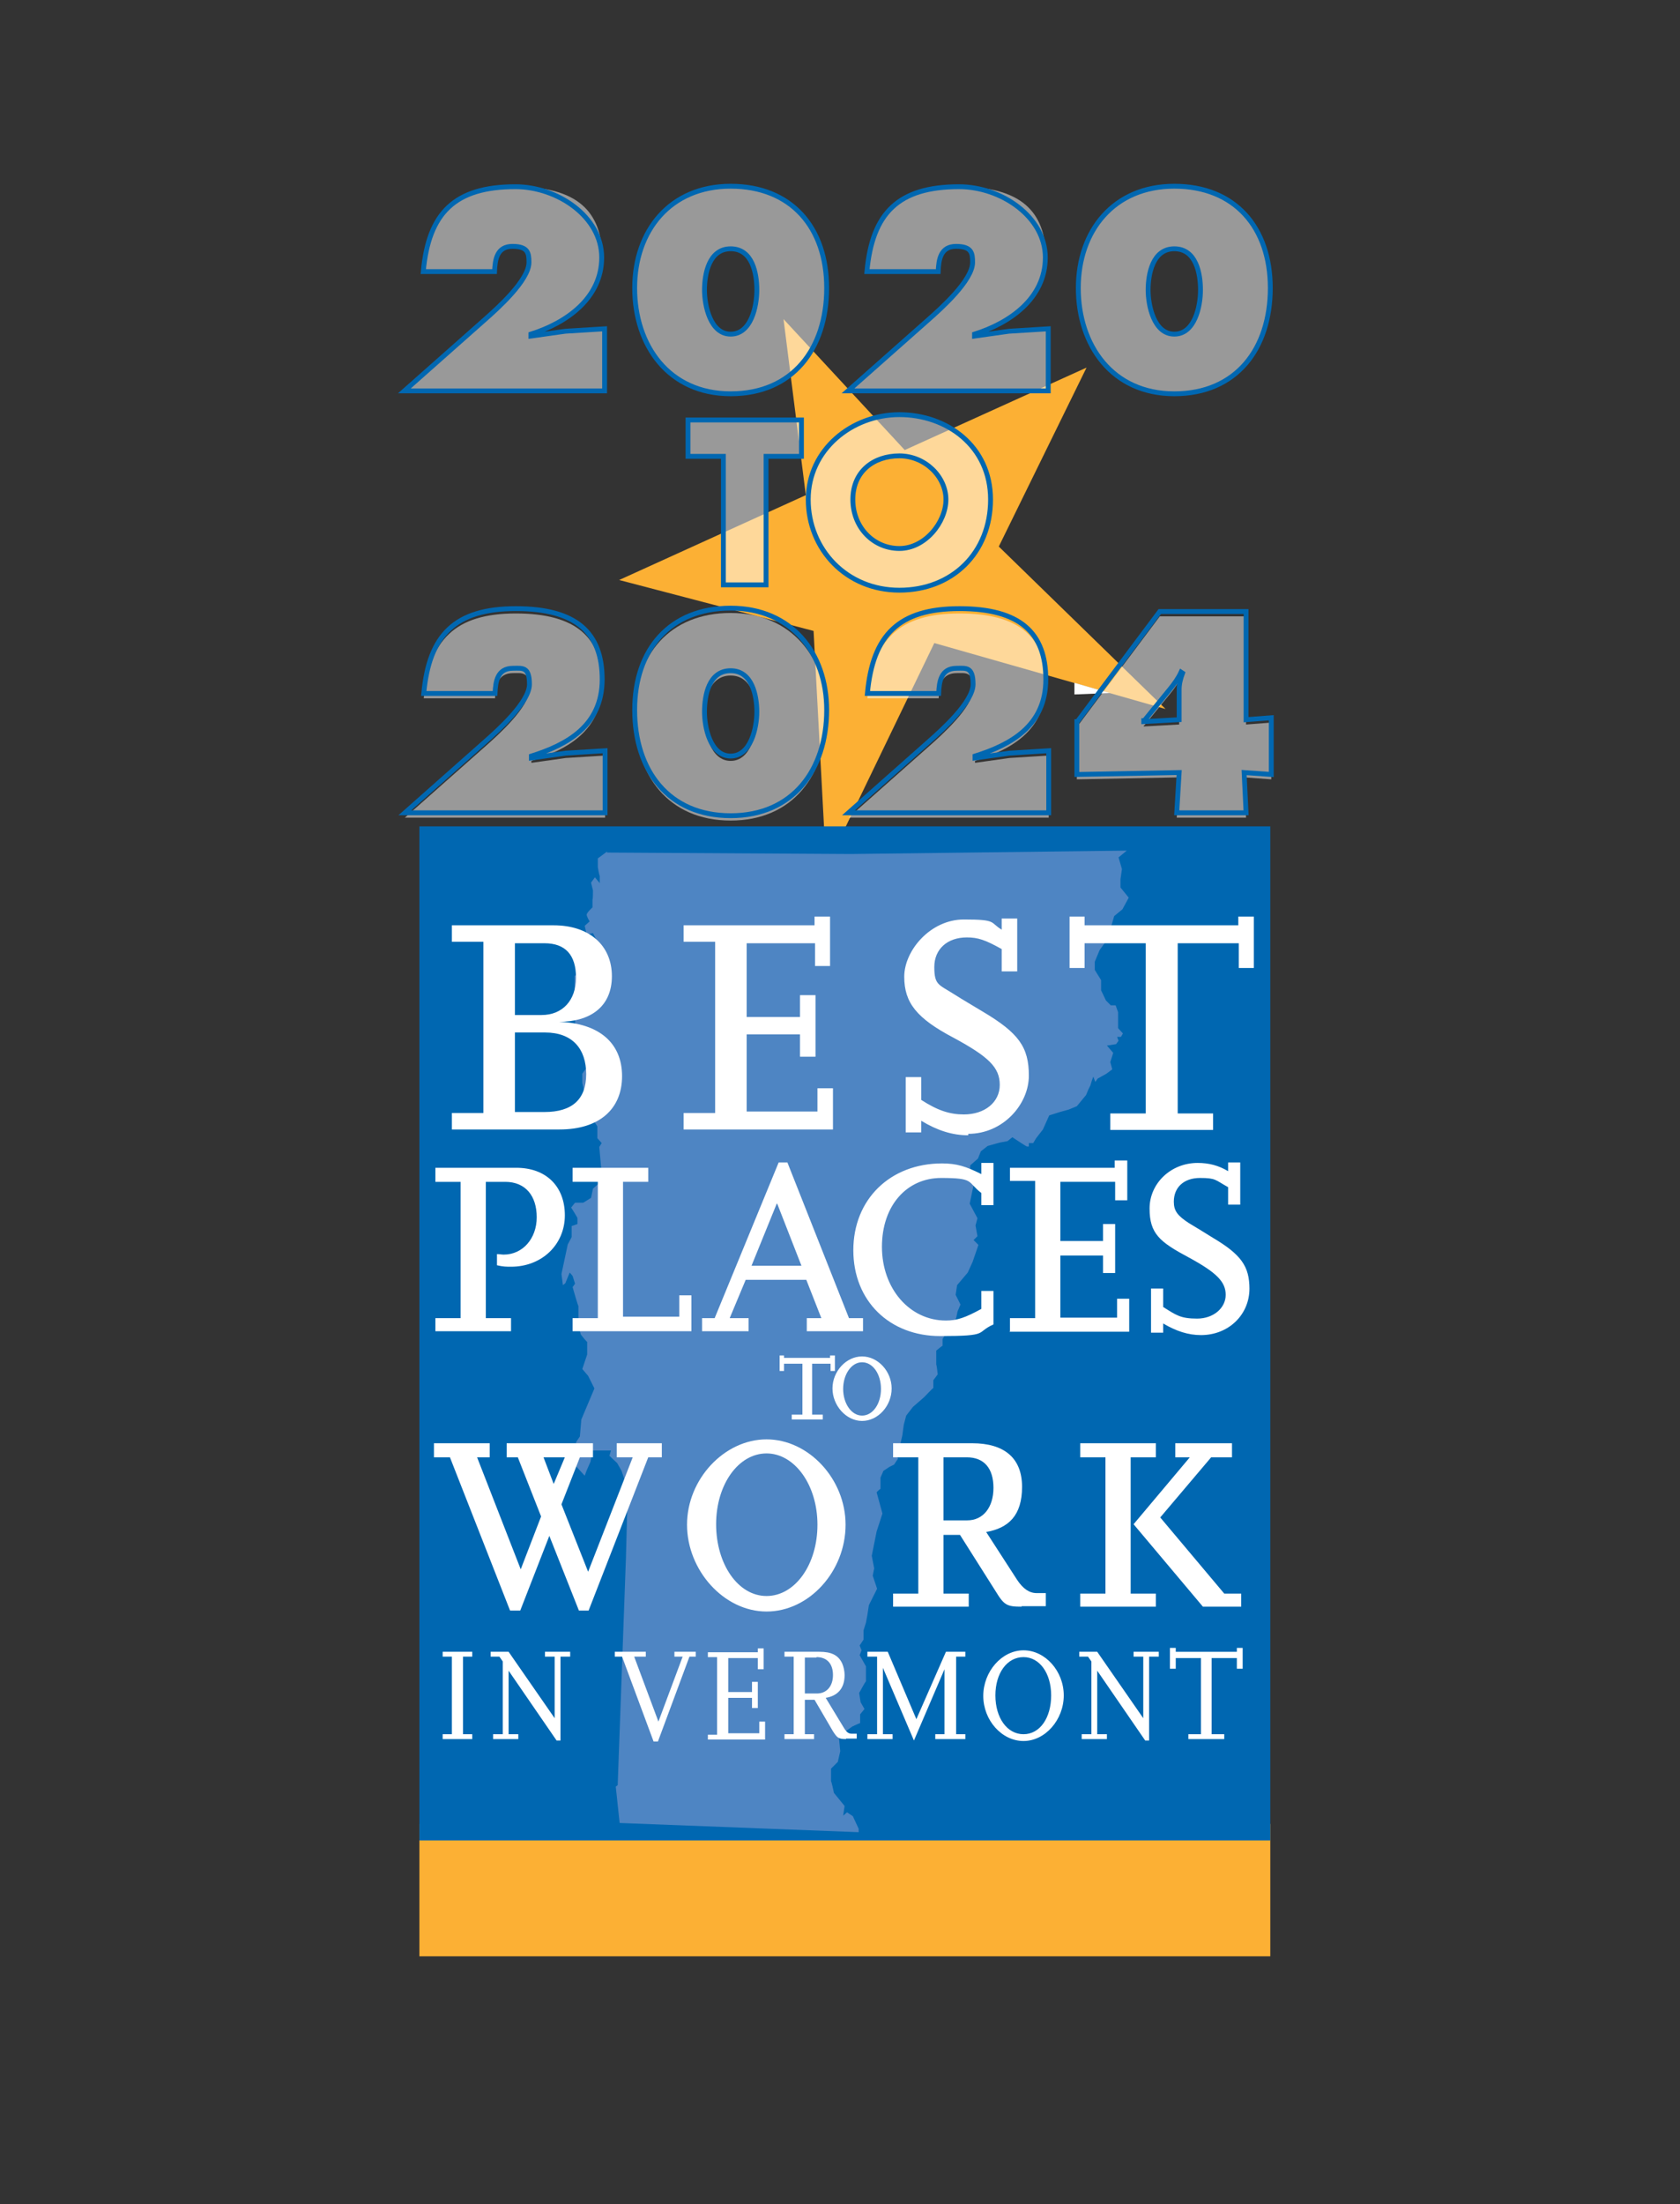 <?xml version="1.0" encoding="UTF-8"?>
<svg xmlns="http://www.w3.org/2000/svg" xmlns:xlink="http://www.w3.org/1999/xlink" id="_2024_outline" data-name="2024 outline" version="1.1" viewBox="0 0 346.5 454.5">
  <rect x="0" y="0" width="346.5" height="454.5" fill="#333333" stroke="none"/>
  <defs>
    <style>
      .cls-1 {
        clip-path: url(#clippath);
      }

      .cls-2, .cls-3, .cls-4, .cls-5, .cls-6 {
        stroke-width: 0px;
      }

      .cls-2, .cls-7 {
        fill: none;
      }

      .cls-3 {
        fill: #fcb034;
      }

      .cls-8 {
        clip-path: url(#clippath-1);
      }

      .cls-9 {
        clip-path: url(#clippath-4);
      }

      .cls-10 {
        clip-path: url(#clippath-3);
      }

      .cls-11 {
        clip-path: url(#clippath-2);
      }

      .cls-12 {
        clip-path: url(#clippath-5);
      }

      .cls-4 {
        fill: #0067b1;
      }

      .cls-5 {
        fill: #4e85c3;
      }

      .cls-13 {
        opacity: .5;
      }

      .cls-7 {
        stroke: #0067b1;
      }

      .cls-6 {
        fill: #fff;
      }
    </style>
    <clipPath id="clippath">
      <rect class="cls-2" x="1.3" y="6.5" width="346.5" height="454.5"></rect>
    </clipPath>
    <clipPath id="clippath-1">
      <rect class="cls-2" x="1.3" y="6.5" width="346.5" height="454.5"></rect>
    </clipPath>
    <clipPath id="clippath-2">
      <rect class="cls-2" x="1.3" y="6.5" width="346.5" height="454.5"></rect>
    </clipPath>
    <clipPath id="clippath-3">
      <rect class="cls-2" x="42.6" y="34.9" width="262" height="279"></rect>
    </clipPath>
    <clipPath id="clippath-4">
      <rect class="cls-2" x="1.3" y="6.5" width="346.5" height="454.5"></rect>
    </clipPath>
    <clipPath id="clippath-5">
      <rect class="cls-2" x="1.3" y="6.5" width="346.5" height="454.5"></rect>
    </clipPath>
  </defs>
  <g class="cls-1">
    <polygon class="cls-3" points="127.7 119.6 166.2 102.1 161.6 65.8 186.6 92.8 224.1 75.8 206 112.7 240.4 146.2 192.7 132.6 170.4 178.8 167.8 130.1 127.7 119.6"></polygon>
    <rect class="cls-3" x="86.5" y="376.1" width="175.5" height="27.3"></rect>
    <rect class="cls-4" x="86.5" y="170.4" width="175.5" height="209.1"></rect>
    <g class="cls-8">
      <path class="cls-5" d="M125.2,175.8l50.3.3,56.9-.7-1.7,1.4.7,2.4-.3,2.1v1.7l1.7,2.1-1.3,2.4-1.7,1.4-.7,2.4-1,1.4v1.4l-1.3,1.8-1,2.4v1.7l1.3,2.1v2.1l1,2.1,1,1h1l.5,1.4v3.3l1,1.1-.4.7h-.8l.3.8-.5.7-1.9.3,1.3,1.5-.6,1.9.4,1.5-1.2.9-1.8,1-.5.7-.4-1.1-.3.8-.3,1-.4.8-.5,1.2-1.9,2.3-1.7.7-1.8.5-2.2.7-1.3,2.9-1.4,1.8-.6,1h-.9c0-.1,0,.7,0,.7h-.4c0,.1-3-1.9-3-1.9l-1,.8-1.6.3-2.5.7-1.4,1.1-.6,1.5-1.6,1.4v1.6c-.1,0,.8,2,.8,2l-.9,4.3,1.6,3-.4,1.5.4,2.2-.8.8,1,1-1.2,3.5-1,2.2-2.2,2.6-.3,2,1,2-.6,1.4-.3,1.4-2.8,4.3v1.4c-.1,0-1.3,1-1.3,1v2.9c.1,0,.3,2,.3,2l-.9,1.2v1.6c-.1,0-1.9,1.9-1.9,1.9l-2.3,2-1.4,1.8-.5,1.9-.3,2.2-.5,2.2-.8,1.1.4,1.5-.8,1.2-1,.5-1.2.8-.6,1.4v2.3c-.1,0-.8.7-.8.7l1.2,4.4-1.2,3.7-1,5,.5,2.6-.3,1.5.9,2.7-1.7,3.4-.3,2-.3,1.6-.5,1.6v1.9l-.8,1.2.4,1-.4,1,1.3,2.3v3.1c-.1,0-1.4,2.4-1.4,2.4l.3,1.9.8,1.4-.9,1.1v1.8c-.1,0-1.6.7-1.6.7l-2.8,2,.3,3.1-.5,2.2-1.4,1.4v2.6c.1,0,.6,2.4.6,2.4l2.2,2.7-.3,2,.8-.7,1.2.8,1.2,2.6v.7c-.1,0-49.3-1.9-49.3-1.9l-.8-7.5.4-.3,1.7-46.9.3-11.3-.4-1.5.6-1.2-.5-1.2-.9-2.7-.9-1.6-1.6-1.5.3-1.1h-3.8c0-.1-.4,2.3-.4,2.3l-.8,1.8-.4,1.1-2.2-2.4.8-2.3-.4-2.2.8-1.2.3-3.5,2.7-6.4-1.3-2.6-1.2-1.4.5-1.5.5-1.5v-2.6c-.1,0-1.3-1.5-1.3-1.5l-.5-1.8v-4.1c-.1,0-1.2-3.9-1.2-3.9l.5-.7-.5-1.6-.6-.7-.9,2.2-.5.4-.3-2.3,1.3-6.1.8-1.5v-2.3c.1,0,1.2-.4,1.2-.4v-1.2c.1,0-1.3-2.2-1.3-2.2l.8-1h1.7l1.6-1,.4-1.9,2.7-2.4.3-1.8h-1.3c0,.1-.4-4.4-.4-4.4l.5-.8-.9-1v-2.4c.1,0-1-1.5-1-1.5v-1.9c-.1,0,.5-.7.5-.7l-.4-2.9-1,1.9-.4,1.6v1.1c-.1,0-1.4-.8-1.2-1.4.3-.5.9-2.9.9-2.9l-.5-2.3v-1.9l1.6-2.3-1.9-2.4-.4-1.9v-.7c.1,0-.4-.4-.4-.4l-.4-2.6v-1.2l-.9-.7,1.2-1.1-.4-3v-3.9c.1,0,1-.3,1-.3l1,.8,1.4,1.8v-2l-.5-1.5-.9-1.4.6-2.3,1,.3,1-2.6-.8-1.6-1.3.3-.4-1.8,1-.9s-.6-1-.6-1.4,1.2-1.5,1.2-1.5v-1.6c.1,0,.1-1.9.1-1.9l-.4-1.6.8-1.1,1,1.2v-1.5c-.1,0-.4-1.8-.4-1.8v-1.8l1.9-1.4Z"></path>
      <path class="cls-6" d="M255.1,344.1v-2.2h-5.2v15.7h2.6v1h-7.4v-1h2.6v-15.7h-5.2v2.2h-1.2v-4.3h1.2v.8h12.6v-.8h1.2v4.3h-1.2ZM239,341.6v-1h-5.2v1h2v12.7l-9.5-13.7h-3.7v1h1.8l.7,1v15h-2v1h5.2v-1h-2v-13.1l9.9,14.4h.8v-17.3h1.9ZM211.1,341.7c-3.4,0-5.8,3.3-5.8,7.9s2.4,8,5.8,8,5.7-3.4,5.7-8-2.4-7.9-5.7-7.9M211.1,359c-4.5,0-8.3-4.3-8.3-9.3s3.8-9.4,8.3-9.4,8.3,4.3,8.3,9.3-3.8,9.4-8.3,9.4M199.1,358.6v-1h-1.9v-16h1.9v-1h-4l-6.1,13.9-5.9-13.9h-4.2v1h2v16h-2v1h5.2v-1h-2v-13.7l6.4,15,6.3-14.7v13.4h-1.9v1h6.1ZM168.4,341.8h-2.4v7.4h2.5c2,0,3.3-1.5,3.3-3.8s-1.2-3.7-3.4-3.7M174.5,358.6c-1.5,0-1.8-.2-2.7-1.6l-3.8-6.5h-2v7.1h1.9v1h-6.1v-1h1.9v-16h-1.9v-1h7.2c2.5,0,3.9.7,4.7,2.4.3.7.5,1.6.5,2.4,0,2.7-1.4,4.3-3.9,4.7l3.7,6.1c.6,1,1,1.3,1.7,1.3h1v1h-2.2ZM157.8,358.6v-3.6h-1.2v2.4h-6.4v-7.3h4.9v2.1h1.2v-5.4h-1.2v2.1h-4.9v-7h6.1v2.3h1.2v-4.3h-1.2v.8h-10.3v1h1.9v16h-1.9v1h11.8ZM142.2,341.6l-6.5,17.5h-.9l-6.5-17.5h-1.5v-1h6.4v1h-2.4l5,13.4,5-13.4h-1.7v-1h4.4v1h-1.3ZM117.6,341.6v-1h-5.2v1h2v12.7l-9.5-13.7h-3.7v1h1.8l.7,1v15h-2v1h5.2v-1h-2v-13.1l9.9,14.4h.8v-17.3h1.9ZM91.3,358.6v-1h1.9v-16h-1.9v-1h6.1v1h-1.9v16h1.9v1h-6.1ZM256,331.3v-2.7h-3.5l-13.2-15.7,10.5-12.4h4.3v-2.9h-11.7v2.9h3l-11.6,13.8,14.3,17h8ZM238.4,331.3v-2.7h-5.2v-28.1h5.2v-2.9h-15.6v2.9h5.2v28.1h-5.2v2.7h15.6ZM199.4,300.5h-4.8v13h4.9c3.3,0,5.4-2.7,5.4-6.7s-1.9-6.3-5.5-6.3M210.7,331.3c-3,0-3.6-.3-5.3-3.1l-7.4-11.7h-3.4v12.1h5.2v2.7h-15.6v-2.7h5.2v-28.1h-5.2v-2.9h16.3c6.7,0,10.3,3.1,10.3,9s-2.8,8.5-7.4,9.3l6.4,9.9c1.2,1.8,2.5,2.7,4,2.7h1.9v2.7h-5ZM168.6,314.4c0,8.2-4.6,14.7-10.5,14.7s-10.4-6.6-10.4-14.8,4.6-14.6,10.4-14.6,10.5,6.5,10.5,14.7M174.4,314.4c0-9.4-7.6-17.6-16.3-17.6s-16.4,8.2-16.4,17.6,7.6,17.9,16.4,17.9,16.3-8.3,16.3-17.9M112.1,300.5l2.1,5.5,2.3-5.5h-4.4ZM133.7,300.5l-12.3,31.6h-2l-6.1-15.4-6,15.4h-2.1l-12.4-31.6h-3.3v-2.9h11.5v2.9h-2.6l9,23.1,4.2-10.9-4.8-12.2h-2.3v-2.9h17.8v2.9h-2.7l-3.8,9.7,5.5,13.9,9.2-23.6h-3.3v-2.9h9.3v2.9h-2.8ZM181.7,286.4c0,3.1-1.7,5.5-3.9,5.5s-3.9-2.5-3.9-5.5,1.7-5.5,3.9-5.5,3.9,2.4,3.9,5.5M183.9,286.3c0-3.5-2.8-6.6-6.1-6.6s-6.1,3.1-6.1,6.6,2.8,6.7,6.1,6.7,6.1-3.1,6.1-6.7M171.3,282.7v-1.5h-3.8v10.5h2.2v1h-6.4v-1h2.2v-10.5h-3.8v1.5h-.9v-3.2h.9v.5h9.5v-.5h1v3.2h-1ZM257.7,265.8c0-4.7-1.7-7.1-7.6-10.6-1.4-.9-3.1-1.9-4.9-3-2.3-1.5-3.1-2.5-3.1-4.4,0-3,2.1-4.9,5.4-4.9s3.1.4,5.8,1.9v3.6h2.5v-8.7h-2.5v1.8c-2-1.2-4-1.7-6.3-1.7-5.5,0-9.9,4.2-9.9,9.4s2.1,6.9,8.1,10.1c5.7,3.1,7.6,5,7.6,7.7s-2.5,4.9-5.9,4.9-4.3-.7-7-2.4v-3.8h-2.5v9.1h2.5v-1.9c2.7,1.6,5.2,2.4,7.8,2.4,5.7,0,10-4.2,10-9.6M208.3,274.5v-2.7h5.2v-28.3h-5.2v-2.7h21.6v-1.5h2.6v8.2h-2.5v-3.8h-11.3v12.2h8.8v-3.5h2.5c0,0,0,10.1,0,10.1h-2.5v-3.6h-8.8v12.8h11.7v-3.9h2.5v6.8h-24.7ZM204.9,273v-6.8h-2.5v3.7c-3.3,1.8-5,2.4-7.3,2.4-7.5,0-13.2-6.6-13.2-15.2s5.2-14.2,12.2-14.2,5.3.8,8.3,3.1v2.5h2.5v-8.7h-2.5v2.3c-3.2-1.6-5.1-2.2-8.1-2.2-10.7,0-18.3,7.4-18.3,17.9s7.5,17.7,17.9,17.7,7.2-.7,11-2.4M160.2,248.2l-5.2,12.8h10.3l-5-12.8ZM166.4,274.5v-2.7h3l-3.1-7.9h-12.5l-3.3,7.9h3.9v2.7h-9.6v-2.7h2.6l13.2-32.1h1.8l12.7,32.1h2.9v2.7h-11.6ZM142.6,274.5v-7.4h-2.5v4.4h-11.6v-27.8h5.2v-2.9h-15.6v2.9h5.2v28.1h-5.2v2.7h24.5ZM105.4,261.2c-1,0-1.6,0-2.9-.3v-2.3c.6,0,.9.1,1.4.1,3.9,0,6.8-3.3,6.8-7.7s-2.3-7.3-6.5-7.3h-4v28.1h5.2v2.7h-15.6v-2.7h5.2v-28.1h-5.2v-2.9h16.7c6.1,0,10,3.8,10,9.8s-4.7,10.6-11.1,10.6M258.6,199.6v-10.6h-3.2v1.8h-31.7v-1.8h-3.1v10.6h3.1v-5.1h12.6v35.1h-7.3v3.4h21.2v-3.4h-7.3v-35.1h12.6v5.1h3.2ZM199.7,234.1c-3.3,0-6.4-1-9.7-3v2.4h-3.2v-11.4h3.2v4.7c3.4,2.2,5.9,3,8.8,3,4.3,0,7.4-2.5,7.4-6.1s-2.3-5.8-9.5-9.7c-7.6-4-10.2-7.2-10.2-12.6s5.4-11.8,12.3-11.8,5.3.6,7.8,2.1v-2.3h3.2v10.9h-3.2v-4.6c-3.4-1.9-4.9-2.4-7.2-2.4-4,0-6.7,2.4-6.7,6.1s.9,3.6,3.9,5.5c2.2,1.4,4.3,2.6,6.1,3.7,7.4,4.4,9.5,7.3,9.5,13.2s-5.3,12-12.5,12M171.8,232.9v-8.5h-3.2v4.8h-14.6v-15.9h11v4.6h3.2v-12.7h-3.2v4.5h-11v-15.2h14.1v4.7h3.1v-10.2h-3.2v1.8h-27v3.4h6.5v35.3h-6.5v3.4h30.8ZM112.4,212.9h-6.2v16.4h6.1c5.7,0,8.6-2.6,8.6-7.8s-2.8-8.6-8.5-8.6M112.3,194.5h-6.1v14.8h5.5c4.3,0,7.1-3,7.1-7.7s-2.2-7.1-6.5-7.1M115.4,232.9h-22.2v-3.4h6.5v-35.3h-6.5v-3.4h21c7.3,0,12,4.1,12,10.5s-4.6,9.4-10.9,9.4c8.3.3,13,4.4,13,11.2s-4.7,11-12.9,11"></path>
      <polygon class="cls-6" points="221.6 140.8 221.6 140.8 221.6 143.2 228.9 142.9 221.6 140.8"></polygon>
    </g>
    <g class="cls-11">
      <g class="cls-13">
        <g class="cls-10">
          <g>
            <path class="cls-6" d="M83.5,80.6l16.6-14.7c2.6-2.3,9.1-8.1,9.1-11.8s-1.5-3.3-3.4-3.3c-3.2,0-3.6,2.7-3.7,5.2h-14.7c1.1-12.1,6.5-17.5,19-17.5s17.8,5,17.8,14.6-7.3,13.5-14.6,15.8v.4l7.1-1,8.1-.5v12.8h-41.2Z"></path>
            <path class="cls-6" d="M170.5,59.4c0,12.4-7,21.8-19.8,21.8s-19.8-9.3-19.8-21.8,7.3-21,19.8-21,19.8,9.2,19.8,21ZM145.3,59.8c0,3.2,1.2,9.1,5.4,9.1s5.4-5.9,5.4-9.1-.9-8.5-5.4-8.5-5.4,5.1-5.4,8.5Z"></path>
            <path class="cls-6" d="M175,80.6l16.6-14.7c2.6-2.3,9.1-8.1,9.1-11.8s-1.5-3.3-3.4-3.3c-3.2,0-3.6,2.7-3.7,5.2h-14.7c1.1-12.1,6.5-17.5,19-17.5s17.8,5,17.8,14.6-7.3,13.5-14.6,15.8v.4l7.1-1,8.1-.5v12.8h-41.2Z"></path>
            <path class="cls-6" d="M262,59.4c0,12.4-7,21.8-19.8,21.8s-19.8-9.3-19.8-21.8,7.3-21,19.8-21,19.8,9.2,19.8,21ZM236.8,59.8c0,3.2,1.2,9.1,5.4,9.1s5.4-5.9,5.4-9.1-.9-8.5-5.4-8.5-5.4,5.1-5.4,8.5Z"></path>
          </g>
          <g>
            <path class="cls-6" d="M158,120.6h-8.8v-26.5h-7.3v-7.5h23.4v7.5h-7.3v26.5Z"></path>
            <path class="cls-6" d="M204.3,103c0,11-7.9,18.7-18.8,18.7s-18.8-7.7-18.8-18.7,9-17.5,18.8-17.5,18.8,7.2,18.8,17.5ZM176,103c0,5.8,4.3,10.1,9.6,10.1s9.6-4.3,9.6-10.1-4.3-9-9.6-9-9.6,4.3-9.6,9Z"></path>
          </g>
          <g>
            <path class="cls-6" d="M83.5,168.6l16.6-14.7c2.6-2.3,9.1-8.1,9.1-11.8s-1.5-3.3-3.4-3.3c-3.2,0-3.6,2.7-3.7,5.2h-14.7c1.1-12.1,6.5-17.5,19-17.5s17.8,5,17.8,14.6-7.3,13.5-14.6,15.8v.4l7.1-1,8.1-.5v12.8h-41.2Z"></path>
            <path class="cls-6" d="M170.5,147.4c0,12.4-7,21.8-19.8,21.8s-19.8-9.3-19.8-21.8,7.3-21,19.8-21,19.8,9.2,19.8,21ZM145.3,147.8c0,3.2,1.2,9.1,5.4,9.1s5.4-5.9,5.4-9.1-.9-8.5-5.4-8.5-5.4,5.1-5.4,8.5Z"></path>
            <path class="cls-6" d="M175,168.6l16.6-14.7c2.6-2.3,9.1-8.1,9.1-11.8s-1.5-3.3-3.4-3.3c-3.2,0-3.6,2.7-3.7,5.2h-14.7c1.1-12.1,6.5-17.5,19-17.5s17.8,5,17.8,14.6-7.3,13.5-14.6,15.8v.4l7.1-1,8.1-.5v12.8h-41.2Z"></path>
            <path class="cls-6" d="M222.2,149.8l17-22.7h17.8v22.3l5.2-.4v11.7l-5.6-.4.4,8.3h-14.3l.5-8.3-21.1.4v-10.9ZM235.9,149.6v.2l7.3-.4v-6.2c0-1.2.3-2.3.7-3.4l-.3-.2c-.6,1.3-1.4,2.4-2.3,3.5l-5.3,6.5Z"></path>
          </g>
          <g>
            <path class="cls-6" d="M-311.5,332.6l16.6-14.7c2.6-2.3,9.1-8.1,9.1-11.8s-1.5-3.3-3.4-3.3c-3.2,0-3.6,2.7-3.7,5.2h-14.7c1.1-12.1,6.5-17.5,19-17.5s17.8,5,17.8,14.6-7.3,13.5-14.6,15.8v.4l7.1-1,8.1-.5v12.8h-41.2Z"></path>
            <path class="cls-6" d="M-224.5,311.4c0,12.4-7,21.8-19.8,21.8s-19.8-9.3-19.8-21.8,7.3-21,19.8-21,19.8,9.2,19.8,21ZM-249.7,311.8c0,3.2,1.2,9.1,5.4,9.1s5.4-5.9,5.4-9.1-.9-8.5-5.4-8.5-5.4,5.1-5.4,8.5Z"></path>
            <path class="cls-6" d="M-220,332.6l16.6-14.7c2.6-2.3,9.1-8.1,9.1-11.8s-1.5-3.3-3.4-3.3c-3.2,0-3.6,2.7-3.7,5.2h-14.7c1.1-12.1,6.5-17.5,19-17.5s17.8,5,17.8,14.6-7.3,13.5-14.6,15.8v.4l7.1-1,8.1-.5v12.8h-41.2Z"></path>
            <path class="cls-6" d="M-172.8,313.8l17-22.7h17.8v22.3l5.2-.4v11.7l-5.6-.4.4,8.3h-14.3l.5-8.3-21.1.4v-10.9ZM-159.1,313.6v.2l7.3-.4v-6.2c0-1.2.3-2.3.7-3.4l-.3-.2c-.6,1.3-1.4,2.4-2.3,3.5l-5.3,6.5Z"></path>
          </g>
        </g>
      </g>
    </g>
    <g class="cls-9">
      <path class="cls-7" d="M124.7,80.6v-12.8l-8.1.5-7.1,1v-.4c7.3-2.3,14.6-7.4,14.6-15.8s-9.1-14.6-17.8-14.6c-12.5,0-17.9,5.4-19,17.5h14.7c.1-2.5.5-5.2,3.7-5.2s3.4,1.4,3.4,3.3c0,3.7-6.5,9.5-9.1,11.8l-16.6,14.7h41.2Z"></path>
      <path class="cls-7" d="M150.7,51.3c4.5,0,5.4,5.1,5.4,8.5s-1.2,9.1-5.4,9.1-5.4-5.9-5.4-9.1.9-8.5,5.4-8.5ZM150.7,38.4c-12.5,0-19.8,9.2-19.8,21s7,21.8,19.8,21.8,19.8-9.3,19.8-21.8-7.3-21-19.8-21Z"></path>
      <path class="cls-7" d="M216.2,80.6v-12.8l-8.1.5-7.1,1v-.4c7.3-2.3,14.6-7.4,14.6-15.8s-9.1-14.6-17.8-14.6c-12.5,0-17.9,5.4-19,17.5h14.7c.1-2.5.5-5.2,3.7-5.2s3.4,1.4,3.4,3.3c0,3.7-6.5,9.5-9.1,11.8l-16.6,14.7h41.2Z"></path>
      <path class="cls-7" d="M242.2,51.3c4.5,0,5.4,5.1,5.4,8.5s-1.2,9.1-5.4,9.1-5.4-5.9-5.4-9.1.9-8.5,5.4-8.5ZM242.2,38.4c-12.5,0-19.8,9.2-19.8,21s7,21.8,19.8,21.8,19.8-9.3,19.8-21.8-7.3-21-19.8-21Z"></path>
    </g>
    <polygon class="cls-7" points="158 94.1 165.3 94.1 165.3 86.6 141.9 86.6 141.9 94.1 149.2 94.1 149.2 120.6 158 120.6 158 94.1"></polygon>
    <g class="cls-12">
      <path class="cls-7" d="M185.5,94c5.3,0,9.6,4.3,9.6,9s-4.3,10.1-9.6,10.1-9.6-4.3-9.6-10.1,4.3-9,9.6-9ZM185.5,85.5c-9.8,0-18.8,7.2-18.8,17.5s7.9,18.7,18.8,18.7,18.8-7.7,18.8-18.7-9-17.5-18.8-17.5Z"></path>
    </g>
  </g>
  <g>
    <path class="cls-7" d="M83.5,167.6l16.6-14.7c2.6-2.3,9.1-8.1,9.1-11.8s-1.5-3.3-3.4-3.3c-3.2,0-3.6,2.7-3.7,5.2h-14.7c1.1-12.1,6.5-17.5,19-17.5s17.8,5,17.8,14.6-7.3,13.5-14.6,15.8v.4l7.1-1,8.1-.5v12.8h-41.2Z"></path>
    <path class="cls-7" d="M170.5,146.4c0,12.4-7,21.8-19.8,21.8s-19.8-9.3-19.8-21.8,7.3-21,19.8-21,19.8,9.2,19.8,21ZM145.3,146.8c0,3.2,1.2,9.1,5.4,9.1s5.4-5.9,5.4-9.1-.9-8.5-5.4-8.5-5.4,5.1-5.4,8.5Z"></path>
    <path class="cls-7" d="M175,167.6l16.6-14.7c2.6-2.3,9.1-8.1,9.1-11.8s-1.5-3.3-3.4-3.3c-3.2,0-3.6,2.7-3.7,5.2h-14.7c1.1-12.1,6.5-17.5,19-17.5s17.8,5,17.8,14.6-7.3,13.5-14.6,15.8v.4l7.1-1,8.1-.5v12.8h-41.2Z"></path>
    <path class="cls-7" d="M222.2,148.8l17-22.7h17.8v22.3l5.2-.4v11.7l-5.6-.4.4,8.3h-14.3l.5-8.3-21.1.4v-10.9ZM235.9,148.6v.2l7.3-.4v-6.2c0-1.2.3-2.3.7-3.4l-.3-.2c-.6,1.3-1.4,2.4-2.3,3.5l-5.3,6.5Z"></path>
  </g>
</svg>
